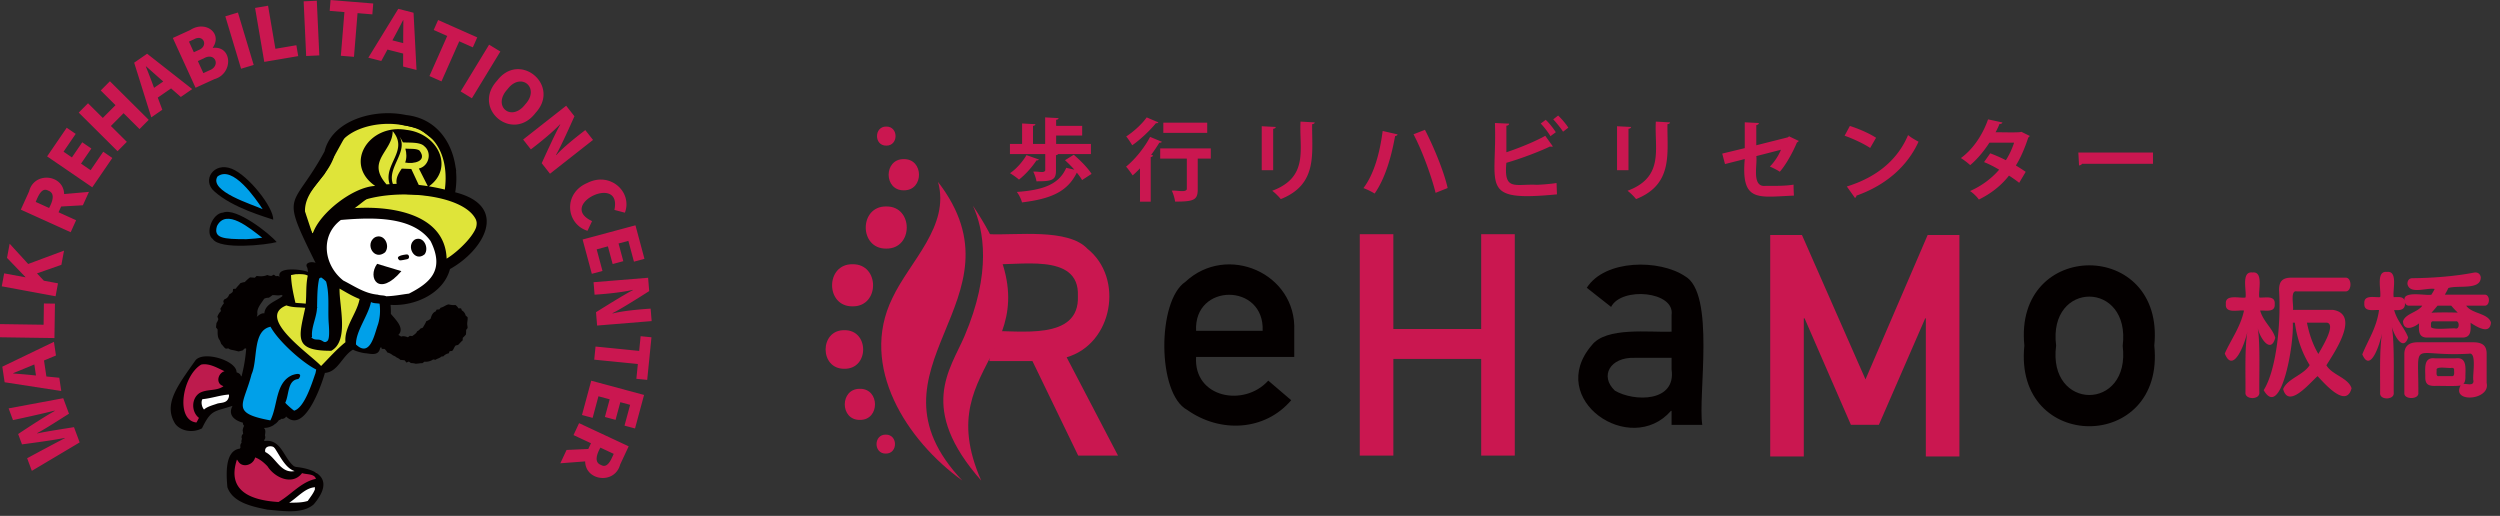 <svg xmlns="http://www.w3.org/2000/svg" width="819.736" height="169.141"><rect width="100%" height="100%" fill="#333333" stroke="none"/><path fill="#040000" d="M548.101 139.304v-4.584h-.198c-13.322 15.22-41.17-3.72-26.01-21.476 4.685-6.168 19.019-4.198 26.208-4.485v-5.481c1.161-7.788-16.436-9.336-19.83-2.641l-7.973-6.278c5.997-9.394 23.882-9.34 32.14-3.837 10.15 5.559 4.242 39.368 5.728 48.782h-10.065zm0-18.189v-3.785h-12.107c-8.102-.28-11.53 6.014-6.478 10.761 6.222 3.679 20.148 3.877 18.585-6.976z"/><path fill="#CA1750" d="M580.444 149.665v-72.6h10.414l20.828 47.336 20.38-47.336h10.414v72.6h-11.011v-45.294h-.2L616.07 139.3h-9.167l-15.198-34.93h-.25v45.294h-11.011z"/><path fill="#040000" d="M663.777 113.315c-3.546-35.084 46.141-35.082 42.603.001 3.643 35.261-46.261 35.256-42.603-.001zm32.239.099c2.729-21.484-24.561-21.559-21.825-.099-2.856 21.527 24.515 21.654 21.825.099zM424.378 117.026h-32.189c-.837 13.483 15.797 16.551 23.667 7.773l7.525 6.428c-8.651 10.157-23.357 10.822-34.132 3.164-9.89-5.309-9.848-35.801-.572-41.98 13.619-12.73 36.505-2.844 35.701 16.046v8.569zm-32.189-8.569h21.825c.662-15.719-22.619-15.744-21.825 0z"/><path fill="#CA1750" d="M485.674 149.39V117.7h-28.801v31.69H445.86v-72.6h11.013v31.093h28.801V76.791h11.011v72.6h-11.011z"/><g fill="#CA1750"><path d="M290.436 148.728c4.034.059 4.035-6.278 0-6.219-4.034-.059-4.034 6.279 0 6.219zM281.951 137.682c6.61.097 6.611-10.287 0-10.19-6.61-.096-6.61 10.287 0 10.19zM276.869 120.919c8.209.12 8.21-12.775-.001-12.654-8.208-.12-8.208 12.775.001 12.654zM279.556 100.448c8.958.131 8.958-13.94-.001-13.808-8.957-.131-8.957 13.94.001 13.808zM290.595 81.512c8.962.131 8.963-13.948-.001-13.816-8.962-.13-8.962 13.949.001 13.816zM296.358 62.405c6.637.097 6.637-10.328 0-10.231-6.637-.096-6.637 10.329 0 10.231zM290.605 47.749c4.054.059 4.055-6.31 0-6.25-4.054-.06-4.054 6.31 0 6.25zM292.597 97.756c5.664-12.093 18.983-23.579 14.985-38.1 29.941 38.892-27.224 60.689 7.963 97.923-18.193-13.077-33.964-37.402-22.948-59.823z"/></g><g fill="#CA1750"><path d="M324.322 76.791c8.85.42 25.87-2.024 32.253 4.785 12.079 9.646 8.309 31.162-6.827 35.576l16.842 32.239h-13.055l-14.998-30.992h-14.102l-.113-41.608zm.114 9.767v22.023c9.549-.374 29.598 3.361 28.998-11.511.622-14.697-20.086-9.665-28.998-10.512z"/><path d="M316.226 110.28c8.988-20.995 6.365-34.965 2.794-42.816 32.363 48.222-15.423 48.954 2.718 90.115-20.858-23.658-10.196-36.354-5.512-47.299z"/></g><g fill="#CA1750"><path d="M10.44 154.391l-1.537-4.138c2.982-1.616 9.387-5.046 12.354-6.572l-.034-.09c-3.63.73-10.279 1.626-14.009 2.117l-1.26-3.392c3.174-2.126 8.684-5.726 11.984-7.567l-.042-.113c-3.569.92-9.988 2.328-13.639 3.112l-1.428-3.844 17.906-3.334 1.89 5.087c-2.492 1.524-7.905 5.078-10.431 6.346l.042.113c2.728-.62 9.174-1.592 12.027-2.05l1.857 4.997-15.68 9.328zM14.427 118.198l.783 5.248 4.232.418.647 4.342-18.571-2.864-.761-5.105 16.927-8.157.669 4.485-3.926 1.633zm-3.171 1.302c-2.218.957-4.676 1.917-6.938 2.864l.014.095c2.486.189 5.054.411 7.464.667l-.54-3.626zM-.093 110.588l.063-4.317 14.326.207.101-6.97 3.618.052-.163 11.287-17.945-.259zM.58 93.883l.785-4.246 6.973 1.289.013-.071-6.049-6.293.859-4.649 6.082 6.643 11.749-4.378-.859 4.649-8.001 2.814 2.254 2.403 4.625.855-.785 4.246L.58 93.883zM27.173 67.31l-7.12.403-.856 1.89 5.757 2.608-1.781 3.933-16.348-7.406 2.717-5.998c1.677-6.621 11.322-5.56 11.487.887l8.134-.711-1.99 4.394zm-11.074.889c.992-1.859 2.2-4.805-.261-5.679-2.195-1.254-3.351 1.882-4.133 3.688l4.394 1.991zM15.448 51.283l6.427-9.397 2.947 2.015-3.99 5.834 2.748 1.879 3.391-4.958 2.986 2.043-3.391 4.957 3.146 2.151 4.139-6.053 2.986 2.043-6.577 9.616-14.812-10.13zM25.821 36.92l3.044-3.062 4.84 4.813 4.167-4.19-4.84-4.813 3.01-3.027 12.725 12.654-3.01 3.027-5.234-5.204-4.167 4.19 5.234 5.204-3.044 3.062L25.821 36.92zM56.097 28.988l-4.366 3.016 1.491 3.983-3.612 2.495-5.616-17.932 4.247-2.934 14.784 11.598-3.731 2.577-3.197-2.803zm-2.566-2.272c-1.837-1.569-3.782-3.352-5.629-4.965l-.079.055a259.26 259.26 0 012.692 6.994l3.016-2.084zM56.666 12.452l5.704-2.606c4.959-3.257 10.663 1.001 7.407 5.765l.04.088c6.432-.72 6.72 8.493.47 10.259.001.001-6.164 2.817-6.164 2.817l-7.457-16.323zm8.508 3.936c3.274-1.296 1.563-5.303-1.594-3.488l-1.624.742 1.594 3.488 1.624-.742zm3.456 6.695c3.855-1.418 1.948-6.115-1.804-3.949l-1.953.892 1.804 3.949 1.953-.892zM73.88 5.351l4.135-1.243 5.167 17.185-4.135 1.243L73.88 5.351zM83.638 2.602l4.256-.725L90.302 16l6.872-1.171.608 3.567-11.128 1.897-3.016-17.691zM99.563.436l4.313-.199.828 17.926-4.313.199L99.563.436zM112.933 3.96l-4.833-.395.291-3.558 13.992 1.143-.291 3.558-4.856-.397-1.171 14.328-4.303-.352 1.171-14.327zM132.189 17.564l-5.142-1.308-2.022 3.741-4.254-1.082 9.825-16.017 5.002 1.273.975 18.765-4.395-1.118.011-4.254zm.026-3.428c-.024-2.416.041-5.053.043-7.505l-.093-.024a254.43 254.43 0 01-3.503 6.625l3.553.904zM146.64 11.793l-4.432-1.966 1.448-3.263 12.831 5.694-1.448 3.263-4.454-1.976-5.831 13.14-3.946-1.751 5.832-13.141zM160.375 14.646l3.688 2.244-9.329 15.33-3.688-2.245 9.329-15.329zM162.992 26.455c7.374-9.802 20.931 1.536 12.635 10.534-7.522 9.948-21.068-1.345-12.635-10.534zm9.263 7.723c4.955-5.394-1.458-10.764-5.873-4.896-5.097 5.556 1.324 10.887 5.873 4.896zM185.646 34.671l2.711 3.453c-1.219 2.719-4.562 10.198-6.041 12.655l.074.095c2.344-2.616 6.623-6.002 9.526-8.216l2.532 3.225-14.115 11.083-2.711-3.453c1.229-2.694 4.639-10.197 6.075-12.651l-.074-.095c-2.452 2.617-6.607 5.983-9.56 8.212l-2.532-3.225 14.115-11.083zM192.614 59.969c7.539-3.802 14.832 3.057 12.284 9.77l-3.446-.908c2.631-12.023-18.866-1.655-7.315 3.663l-1.505 3.19c-7.132-2.273-8.043-12.334-.018-15.715zM208.363 73.877l2.954 10.995-3.448.926-1.834-6.825-3.215.864 1.559 5.8-3.494.939-1.558-5.8-3.68.989 1.903 7.081-3.494.939-3.023-11.251 17.33-4.657zM212.51 91.075l.357 4.375c-2.516 1.596-9.43 5.991-12.018 7.226l.01.12c3.398-.89 8.835-1.355 12.478-1.6l.334 4.087-17.886 1.461-.357-4.375c2.511-1.569 9.493-5.947 12.044-7.204l-.01-.12c-3.488.831-8.811 1.347-12.504 1.578l-.334-4.087 17.886-1.461zM209.578 115.063l.482-4.824 3.552.355-1.397 13.969-3.552-.355.485-4.848-14.305-1.43.43-4.296 14.305 1.429zM211.186 129.499l-2.965 10.992-3.447-.93 1.84-6.823-3.214-.867-1.564 5.799-3.493-.942 1.564-5.799-3.679-.992-1.91 7.08-3.493-.942 3.034-11.248 17.327 4.672zM185.777 147.534l7.124-.319.878-1.879-5.726-2.675 1.827-3.912 16.259 7.595-2.787 5.966c-1.754 6.601-11.386 5.428-11.476-1.021l-8.141.616 2.042-4.371zm11.084-.759c-1.014 1.847-2.256 4.779.195 5.681 2.18 1.28 3.373-1.843 4.176-3.64l-4.371-2.041z"/></g><g><path fill="#DFE439" d="M112.8 67.992l10.232-5.815 22.564 1.235 11.554 5.584.148 7.892-7.435 8.021-4.584 1.704-4.461-10.856-10.65-4.896-16.586-.682-.901-1.49z"/><path fill="#040000" d="M144.766 87.786l-4.661-11.344-10.156-4.669-16.898-.695-1.334-2.206.25-1.464 10.846-6.164 23.017 1.26 12.23 5.91.165 8.828-7.836 8.454-5.623 2.09zm-14.378-17.837l11.144 5.124 4.26 10.368 3.545-1.318 7.034-7.589-.13-6.956-10.88-5.258-22.11-1.21-9.577 5.443.439.726 16.275.67z"/><path fill="#DFE439" d="M101.934 78.07l-3.946-11.887 7.61-9.593 8.103-14.672 12.688-3.25 11.488 2.706 7.086 5.502 3.673 9.111-1.316 7.719-9.437-1.291-16.203.531c-3.146 2.42-16.818 13.03-19.746 15.124z"/><path fill="#040000" d="M101.463 79.568L96.959 66l7.871-9.922 8.258-14.953 13.292-3.404 11.903 2.804 7.441 5.777 3.863 9.583-1.51 8.853-10.242-1.401-15.828.519c-3.8 2.93-16.896 13.089-20.544 15.712zm-2.445-13.203l3.388 10.206c1.964-1.378 16.67-12.789 18.946-14.535 5.756-.317 19.706-.838 25.21.637l1.123-6.584-3.483-8.638-6.732-5.227-11.073-2.608-12.084 3.095-7.947 14.391-7.348 9.263z"/><path fill="#00A0E9" d="M120.404 97.29l5.015 1.415.554 5.881-3.292 10.173-3.584.042-3.362-1.134-.811-3.405z"/><path fill="#DFE439" d="M110.756 92.564l8.741 4.571c-1.282 3.789-5.047 15.652-7.226 18.835l-6.434 5.436-6.745-4.231-10.541-12.625 1.97-4.981 4.559-1.559-1.041-8.671 5.497-.488 2.44 1.562 5.493-.463 3.287 2.614z"/><path fill="#00A0E9" d="M106.247 89.996l-2.449-.418-3.531 20.705 3.288 2.614 4.897.835 1.521-6.181-1.685-17.207z"/><path fill="#BD1B4D" d="M76.484 150.312l-1.016 9.969 9.61 5.31 6.712 1.145a1177.58 1177.58 0 005.607-5.515l7.283-3.3-.927-2.958-4.501-.768-3.378 1.726-3.93-.67-5.252-5.687-3.161-1.535-7.047 2.283zM58.145 137.26l.717-9.678 6.827-9.383 8.072 1.377 1.658 1.776-1.068 6.258-5.904 1.233-3.549 2.755 1.299 4.421-.573 3.356-4.176.408z"/><path fill="#00A0E9" d="M88.551 104.551l-5.217 4.15c-.811 6.264-3.825 19.662-5.409 25.865l4.763 4.359 7.46.163 2.575-5.918 3.951 3.101 4.416-3.727 3.783-11.302-7.616-6.263-8.706-10.428z"/><path fill="#FFF" d="M107.535 72.228l6.146-2.631 21.512 1.997 7.412 6.615 2.83 8.949-6.011 8.242-10.525 3.339-10.318-1.76-10.447-5.733-4.276-11.32zM84.982 148.277l2.008-3.018 3.023.516a520.293 520.293 0 005.198 6.736l3.079 1.645-2.417 1.766-3.93-.67c-1.374-1.955-5.102-5.445-6.961-6.975zM92.984 165.571l5.015-4.622 6.547-2.242-.557 3.265-3.967 3.928zM66.29 135.475l-1.447-3.28.948-2.825 8.944-1.275 1.781 1.05-1.092 2.847c-2.212.614-6.41 2.353-8.318 3.622l-.816-.139z"/><path fill="#00A0E9" d="M87.468 69.49l-5.124-7.905-6.544-5.41-4.306.074-1.563 2.596.937 3.147c4.506 3.101 11.277 6.169 16.6 7.498zM82.359 73.907l-7.007-3.062-4.361 1.123-1.496 3.665 1.835 2.74 5.227 1.576c2.063-.149 9.283-.257 10.998-1.484l-2.914-3.344-2.282-1.214z"/><g fill="#040000"><path d="M123.614 105.211l.031.037.09-.021-.07-.034zM137.565 49.38c-.865-.769-3.532-.527-4.653-.644.423 1.501.484 3.12-.057 4.56 2.803.575 7.392-.431 4.71-3.916zM126.263 82.745c1.776-2.178-.245-6.373-3.32-4.941-3.421 2.157-.328 7.849 3.32 4.941zM139.222 83.402c1.545-1.997-.252-6.175-3.17-4.871-3.122 2.026-.115 7.601 3.17 4.871zM123.656 86.504c-3.308 4.578.546 11.098 7.954 2.402l-7.954-2.402zM130.935 85.299c.333.274 2.186-.292 2.57-.307 1.014-.176.715-1.766-.295-1.56-.853.14-3.878.454-2.275 1.867zM70.285 62.753c5.982 5.445 17.047 8.457 19.304 9.274.178-3.942-8.102-14.552-13.649-16.709-5.864-2.317-9.871 3.817-5.655 7.435zm1.011-4.862c5.005-3.885 12.549 7.267 14.822 10.689-3.177-1.484-17.726-5.821-14.822-10.689zM73.164 69.702c-3.598.214-5.999 6.85-3.392 8.675 2.325 3.601 17.676 1.931 20.945.999-2.366-2.841-13.297-11.411-17.553-9.674zm7.608 8.725c-7.524-.001-10.868-.298-9.619-4.32 3.029-5.951 10.801.783 14.821 3.841-1.374.182-3.24.388-5.202.479z"/><path d="M153.263 106.808c-.228-.888.206-1.932.04-2.829l-.613-.509c-.143-.645-.602-1.364-1.213-1.652l-.304-.726-.864.016c-.166-.369-.643-.917-1.004-1.105-.662.113-1.546-.027-2.188-.189-.903.128-1.699.925-2.619 1.07l-.444.576-.856.048-.377.641c-.955.305-1.377 1.434-1.616 2.319-.293.334-1.012.734-1.437.853-.209.691-.794 1.473-1.11 2.113l-.808.312c-.201.331-.737.767-1.099.902-.211.708-1.034 1.121-1.566 1.554l-.799-.087-.639.486c-.648-.264-1.532-.516-2.21-.222-.187-.124-.717-.48-.93-.535 2.265-2.239-1.067-5.173-2.456-6.952a22.727 22.727 0 00-.095-2.933c7.989.553 17.435-3.793 19.485-11.738 11.165-6.185 19.551-20.643 1.717-25.169 1.863-10.787-3.005-23.887-16.076-25.331-10.783-2.284-24.375 1.906-26.764 11.926-10.622 19.59-14.839 12.5-2.94 36.571-1.08-.588-3.72-.166-2.791 1.413.209.356.289 1.498.3 1.585-.928-.716-10.387-2.103-9.319 1.568l-.495-.289-.716.052-.683-.497-.723.401c-.387.051-1.07-.105-1.407-.298-1.007.531-2.39.499-3.494.32l-.591.595a29.538 29.538 0 00-1.575-.113c-.555.4-1.251 1.022-1.704 1.535-.399.032-1.153.226-1.513.4-.377.571-1.104 1.153-1.429 1.761l-.914.098-.109.946c-.255.286-.857.72-1.204.882-.14.738-.809 1.355-1.517 1.555l-.382.568.181.823c-.453.425-.786 1.192-1.144 1.689l.206.806c-.534.41-.939 1.193-1.179 1.805l.306.789c-.056.37-.362 1.001-.597 1.29a49.31 49.31 0 00-.156 1.443l.518.679c.046 1.13-.12 2.57.668 3.476.154.317.421.977.534 1.311.525.404.909 1.219 1.52 1.52l.841-.086c.473.458 1.316.5 1.92.649.35.073 1.053.25 1.397.35a39.311 39.311 0 001.389-.36l.515-.566.499-.092c.03.055.06.109.093.163a51.068 51.068 0 01-1.521 9.009 1.961 1.961 0 00-.243-.077c-.006-.68-.814-1.039-1.394-1.24.085-3.884-10.958-7.18-13.484-3.912-6.092 8.636-10.578 14.463-6.618 20.817 1.951 2.522 5.929 2.998 8.771 1.457 3.041-6.292 4.007-5.374 10.014-7.37-1.608 3.017.654 4.791 3.425 5.528-.099.439.165.803.364 1.022-.256.52-.629 1.435-.363 1.985-.047.26.009.488.073.666-.518.241-.68 1.142-.402 1.596-.15.398-.293.956-.104 1.325-.381.205-.588 1.112-.363 1.401-.047.144-.143.31-.199.482-.011.009-.022.015-.033.023-5.082.674-4.417 8.772-4.087 12.643 1.782 5.146 8.399 6.389 13.136 7.373 4.648.35 11.316 1.601 15.147-1.716 6.274-7.344 2.781-11.363-5.82-12.306a6.954 6.954 0 01-.631-.225c-3.421-2.72-4.159-9.012-9.654-8.269a1.166 1.166 0 00-.167-.324c.463-.277.501-1.041.298-1.489.088-.73.363-1.813-.269-2.331.028-.045.056-.095.082-.148 1.834.014 3.766-1.061 4.788-2.566.396-.033.669-.285.836-.455.466.2 1.305-.204 1.492-.726 6.313 6.119 12.086-11.805 12.736-14.293 4.266-.26 5.627-5.536 9.215-7.634.988.635 3.876 1.279 4.332 1.204 1.97.318 4.175.736 4.569-1.803.125-.055.251-.111.376-.169l.173.518.895.038c.301.23.741.806.907 1.146a4.548 4.548 0 011.881.994c.359.084.953.42 1.209.687.361.096.939.473 1.184.753.358.018 1.077.092 1.43.151l.549.73.819-.325.682.494c.384-.011 1.129.094 1.496.205.677.023 1.569-.213 2.246-.165l.683-.51c.974.137 2.047-.153 2.843-.723l.799.119c.518-.435 1.434-.525 1.872-1.061l.694-.076c.398-.497 1.121-.898 1.751-.982l.298-.705.811-.087c.512-.442.679-1.337 1.181-1.786l.784-.184c.468-.425.982-1.119 1.505-1.484l.013-.833c.287-.247.811-.795 1.043-1.094a9.32 9.32 0 00.073-1.512l.479-.62-.062-.747zM65.02 137.427c-.185.353-.382.743-.612 1.11-7.014-.776-4.616-15.332 1.56-18.99 2.581-.559 5.321 1.104 7.648 2.175-2.139.626-2.957 3.928-.569 4.8-.018-.009.154.098.216.124-2.216 1.655-5.437.841-7.809 2.217-2.764 1.776-2.758 6.198-.224 8.149-.069.139-.138.278-.21.415zm9.854-6.791c-.618 1.51-2.202 1.369-3.517 1.667-1.383.511-3.388.976-4.458 1.982-.593-.666-.865-1.711-.782-2.599.05-.273.086-.601.286-.803 2.93-.27 5.723-1.301 8.65-1.518.101.437.012.874-.179 1.271zm81.486-57.862c.545 3.382-6.256 9.889-9.911 12.024-.545-15.16-19.258-17.765-32.862-16.333 9.118-7.459 39.369-6.034 42.773 4.309zm-27.597-29.771c5.426 6.395-3.194 10.871-1 17.378-.341.023-.678.051-1.014.082-6.879-7.756 2.009-10.78 2.014-17.46zm11.511 18.037a65.475 65.475 0 00-2.971-.404l-2.443-5.229-3.104-.12.001-.027c-1.051 1.518-2.03 3.081-1.698 5.021-.412.008-.821.02-1.226.039-1.994-5.392 5.14-10.467 2.138-15.614.415.637.797 1.3 1.134 1.976 1.921.16 5.667-.199 7.021 1.262 2.615 2.101 1.511 6.579-1.787 7.301l2.935 5.795zm-37.726 15.587c-7.747-12.271 4.405-16.555 7.038-25.54 1.858-8.903 14.443-11.814 23.012-9.931 11.061 1.49 14.561 11.308 13.259 21a69.52 69.52 0 00-5.215-1.056c8.353-5.996 3.053-17.328-7.392-18.512-12.186-2.17-20.753 11.108-10.224 18.385-7.143.258-18.29 8.873-20.478 15.654zm4.382 15.702c1.115 3.965.597 8.534.801 12.842.059 1.222.57 5.847-.377 6.627-1.038.855-1.324-.039-2.398-.346-.71-.203-1.586.01-2.227-.365-1.297-.758-.352.051-.43-.901-.223-2.91 1.542-6.252 1.649-9.217.125-.062.148-.15.018-.269.088-3.204.018-6.242.693-9.377.197-.125.404-.244.624-.356a8.394 8.394 0 011.647 1.362zm-9.863-2.426c1.318.006 2.808-.122 3.847.476-.684 3.31-.361 5.962-.671 9.193-1.141-.144-2.188-.161-3.374-.278-.684-2.91-1.372-6.076-1.443-9.098.552-.096 1.099-.218 1.641-.293zm-12.694 12.656c-.065-1.7 1.38-3.197 2.223-4.571.349-.242 1.068-.396 1.486-.344.343-.164.959-.607 1.238-.865.928-.09 2.045.292 2.926-.101l.457.319c-2.051 1.825-5.747 2.508-6.024 5.754-1.016-.156-1.782.601-2.531 1.162.225-.311.277-.987.225-1.354zm18.885 57.217a.817.817 0 01.049.099c-.068.168-.099.342-.033.518-.423 1.306-1.601 2.726-2.36 3.86-1.955.622-4.071.542-6.102.593 2.634-1.657 5.326-4.939 8.446-5.07zm-15.535-13.268c.451-.217 1.208-.208 1.594-.088a1.5 1.5 0 01.529.27c-.066-.032.335.388.197.194 1.698 2.492 3.473 6.576 6.562 7.582-4.609.902-6.084-4.489-9.62-6.251-.174-.721.036-1.394.738-1.707zm.001 6.394c2.313 3.706 8.146 6.419 11.328 2.225 1.431.516 4.071.14 4.53 1.89-4.82.973-8.15 5.223-12.272 7.586-8.779-.531-17.086-3.455-13.614-13.928.107.165.22.327.338.484v.03l.03.009c1.14 2.038 3.969 1.571 5.145-.188l.006-.001c.193-.324.356-.663.454-1.028 1.592.591 2.896 1.704 4.055 2.921zm15.708-30.5c-1.097 3.059-3.532 11.216-6.964 12.255-.325-.136-2.393-1.918-2.936-2.599 1.29-2.572.677-7.37 4.225-7.773.496-.218 1.891-2.59-1.941-1.278-5.591 2.435-4.668 10.013-7.168 14.838-13.291-2.468-8.748-4.993-6.157-15.137 2.145-4.738.197-14.312 6.212-15.576 2.543 4.694 10.365 11.719 14.972 14.036-.065.414-.145.826-.243 1.234zm14.386-23.934c-.98 4.538-4.984 8.876-4.548 13.739-2.956 2.381-5.316 5.098-7.986 7.804-3.329-3.692-21.532-15.863-11.379-19.867 2.182.767 4.051.551 6.179.783-2.062 9.689-3.939 14.134 8.529 14.094 5.94-3.219 2.566-14.822 2.727-20.394 2.139 1.219 4.126 2.45 6.572 3.42-.029.138-.058.278-.094.421zm6.136 7.877c-1.166 3.193-2.553 11.06-7.226 6.613-.102-4.322 3.991-9.421 4.918-13.912.878.466 1.862.362 2.818.525.291 2.334.153 4.587-.51 6.774zm2.718-9.2c-1.021-.407-1.902-.194-2.864-.54l.003.01c-4.226-.385-7.566-2.76-11.251-4.634-6.453-5.106-7.66-14.748-.787-19.858 10.88-.931 23.576-1.16 29.402 6.901 4.857 9.659-.372 13.818-7.067 17.246-2.691.343-4.648.784-7.436.875z"/></g></g><g fill="#CA1750"><path d="M741.091 101.837c1.087 3.75 4.1 5.8 4.952 8.92-1.42 5.445-5.084.097-5.754-3.256.884 5.034.432 16.101.535 21.187.237 2.442-4.787 2.443-4.549 0 .066-5.647-.293-14.197.624-19.937-.709 3.629-4.596 14.174-7.405 7.181 1.741-4.083 5.228-8.797 6.29-14.094-1.743-.303-6.254 1.148-5.931-2.14-.371-3.397 4.682-1.789 6.423-2.141.491-1.903-1.555-8.679 2.274-8.207 3.824-.486 1.792 6.323 2.275 8.207 1.714.177 5.292-.874 5.04 2.141.234 2.919-3.079 2.005-4.774 2.139zm23.951-.223c8.872 1.55.514 13.765-2.23 18.152 1.832 3.192 7.131 4.062 8.253 7.537-1.73 6.688-8.67-1.347-11.151-3.969-2.612 2.309-9.545 10.811-11.285 4.238 1.433-3.467 6.668-4.561 8.698-7.85-2.632-4.237-4.192-9.01-4.861-13.916h-.67c.404 7.833-3.993 31.809-9.545 22.123 3.992-6.292 5.75-21.181 5.039-32.783.001-3.032 1.205-4.103 4.149-4.103h17.573c2.28-.183 2.243 4.703 0 4.505h-15.923c-2.296-.533-.878 5.023-1.249 6.066h13.202zm-8.608 4.192c.714 3.612 1.874 7.092 3.747 10.258.898-1.693 5.947-9.622 2.855-10.258h-6.602zM789.929 100.231c-.714 0-1.16-.401-1.383-1.026.302 2.503-1.758 2.608-3.523 2.453.94 3.58 3.481 5.947 4.594 9.01-1.619 4.717-4.586-.57-5.353-3.523.901 4.938.579 16.553.625 21.721.186 2.324-4.649 2.4-4.461 0 .053-5.514-.276-13.885.625-19.58-.721 3.629-3.827 13.182-6.469 6.914 1.769-4.506 4.702-8.633 5.487-14.541-1.704-.133-5.023.773-4.816-2.141-.235-2.995 3.484-1.905 5.173-2.096.504-1.861-1.568-8.721 2.23-8.252 3.793-.484 1.735 6.41 2.231 8.252 1.179.055 3.177-.396 3.567 1.204-.867-3.487 7.252-1.53 8.787-2.008.401-.624.758-1.248 1.07-1.873-2.771-.463-8.202 1.895-8.92-1.605-.048-1.099.522-1.932 1.65-1.919 6.334-.044 14.05-.624 20.115-1.828 1.068-.211 2.031.22 2.275 1.472.083 4.387-7.341 2.562-10.615 3.568-.357.758-.759 1.472-1.16 2.185h12.979c1.974-.141 1.934 3.768 0 3.613h-5.976c1.827 2.712 7.187 2.399 8.118 5.529-.342 4.182-4.707 1.353-6.691.091.064 2.445.346 5.116-3.211 4.816h-10.57c-3.393.286-3.208-2.261-3.122-4.639-1.717 1.438-5.068 2.741-5.264-.669.79-2.552 4.818-2.913 6.334-5.129h-4.326zm18.465 23.416c0 1.07-.224 1.784-.669 2.229 1.146-.09 3.465.813 3.3-1.07-.451-1.134 1.233-9.407-1.381-8.831-19.362 1.132-16.609-5.312-16.682 12.889.178 2.177-4.756 2.216-4.594 0v-12.756c0-2.542 1.428-3.88 4.416-3.88h18.107c2.988 0 4.461 1.025 4.461 3.701v9.635c1.357 5.73-11.713 6.688-8.52.803-.953.378-7.294.092-8.43.178-2.23 0-3.166-.579-3.166-2.855.068-2.554-.775-6.693 3.166-6.199h6.824c3.888-.495 3.127 3.597 3.168 6.156zm-3.167-15.923c1.311.242 1.267-2.642 0-2.364h-7.226c-1.099-.148-.879.937-.892 1.65-.346 1.466 7.49.415 8.118.714zm-5.977-7.493c-.669.803-1.293 1.561-2.007 2.319 2.269-.16 6.387-.109 8.652-.045a26.011 26.011 0 01-2.141-2.274h-4.504zm4.594 23.104c1.188.184.782-1.371.848-2.052 0-.535-.312-.669-.848-.669-.653.266-5.072-.671-4.906.669.084.656-.359 2.233.803 2.052h4.103z"/></g><g><g fill="#CA1750"><path d="M346.248 55.991c0 3.107-1.407 3.459-6.39 3.459-.146-.967-.616-2.287-1.055-3.166 1.694-.153 3.494.581 3.928-.38V50.51h-11.578v-3.312h3.986v-6.712l4.367.234c-.029.293-.234.469-.791.557v5.921h3.986v-8.706l4.396.235c-.029.293-.234.469-.791.557v1.993h8.53v3.166h-8.53v2.755h11.402v3.312H346.95c-.088.176-.322.323-.703.381v5.1zm-5.599-3.693c-.117.205-.411.352-.792.293-1.437 2.199-3.664 4.69-5.745 6.302-.704-.645-2.082-1.583-2.931-2.11 2.052-1.378 4.162-3.781 5.393-5.921l4.075 1.436zm11.432-1.554c2.11 1.788 4.69 4.397 5.833 6.273l-3.107 2.022c-.381-.703-.997-1.553-1.729-2.433-3.078 6.302-8.588 8.618-17.968 9.761-.293-1.114-.997-2.55-1.7-3.43 8.471-.615 13.777-2.374 16.209-7.914l2.667.616a43.93 43.93 0 00-3.078-3.107l2.873-1.788zM373.796 55.2a35.328 35.328 0 01-2.404 2.316c-.469-.704-1.524-2.199-2.169-2.873 2.785-2.228 6.009-6.126 7.885-9.761l3.869 1.612c-.117.205-.439.352-.821.264a53.404 53.404 0 01-2.697 4.016l.645.205c-.088.234-.322.469-.792.527v14.627h-3.517V55.2zm6.038-15.067c-.117.176-.352.322-.821.264-1.817 2.257-4.954 5.276-7.768 7.24-.44-.792-1.378-2.198-1.964-2.902 2.462-1.554 5.276-4.191 6.712-6.244l3.841 1.642zm17.177 8.53v3.342h-4.279v10.113c0 3.488-1.319 3.986-7.416 3.986-.146-1.055-.586-2.55-1.084-3.576 1.497-.221 4.557.711 4.925-.498V52.005h-8.735v-3.342h16.589zm-1.173-8.442v3.342h-14.392v-3.342h14.392zM413.714 55.816V41.394l4.602.234c-.029.322-.293.527-.85.615v13.572h-3.752zm17.382-15.683c-.029.293-.264.499-.85.586-.122 9.61 1.931 19.711-10.289 24.563-.557-.733-1.935-2.11-2.813-2.726 12.169-4.531 8.796-13.784 9.292-22.688l4.66.265zM458.263 44.061c-.117.323-.322.499-.82.557-1.202 6.683-3.225 13.865-6.713 18.848-1.055-.674-2.55-1.377-3.664-1.788 3.488-4.631 5.364-11.49 6.303-18.73l4.894 1.113zm8.97-1.494c3.049 5.892 6.273 13.865 7.445 19.082l-3.957 1.583c-1.261-5.159-4.367-13.806-7.24-19.2l3.752-1.465zM503.898 60.593c1.524-.029 4.778-.293 6.478-.586.06 1.202.089 2.492.147 3.723-25.799 2.48-19.594-2.484-20.343-23.391l4.66.206c-.059.352-.264.615-.908.674v8.706c3.752-1.231 9.321-3.459 12.751-5.394l2.491 3.488c-.269.131-.663.09-.968.029-2.784 1.377-9.292 3.928-14.274 5.334-.901 9.384 2.838 6.868 9.966 7.211zm2.932-21.31c1.172 1.084 2.579 2.902 3.312 4.075l-1.759 1.29c-.645-1.114-2.169-3.136-3.194-4.133l1.641-1.232zm4.074-1.406c1.172 1.114 2.638 2.843 3.342 3.986l-1.729 1.319c-.704-1.114-2.229-3.019-3.225-4.045l1.612-1.26zM530.214 55.816V41.394l4.603.234c-.029.322-.293.527-.851.615v13.572h-3.752zm17.383-15.683c-.029.293-.265.499-.851.586-.122 9.61 1.931 19.711-10.288 24.563-.558-.733-1.935-2.11-2.814-2.726 12.169-4.531 8.796-13.784 9.292-22.688l4.661.265zM589.801 46.201c-.088.205-.293.381-.586.498-1.29 3.107-3.605 7.357-5.628 9.614-.82-.557-2.169-1.231-3.254-1.7 1.466-1.466 2.873-3.605 3.635-5.511l-8.09 2.081c.465 2.672-1.714 10.382 3.136 9.76 2.585.016 6.55.063 9.087-.41 0 1.084.059 2.58.117 3.605-11.68.46-17.378 2.348-16.122-11.989l-6.478 1.642-.909-3.43 7.387-1.788v-8.471l4.631.234c-.029.381-.352.586-.85.704v6.595l10.348-2.609.41-.322 3.166 1.497zM606.564 41.306c2.931.909 6.448 2.462 8.588 3.87l-1.935 3.341c-2.11-1.407-5.569-3.019-8.383-4.016l1.73-3.195zm-.997 19.845c9.878-3.049 16.679-8.794 20.079-16.854 1.084.879 2.345 1.583 3.43 2.169-3.635 8.002-10.641 14.246-20.343 17.675-.059.322-.234.645-.498.762l-2.668-3.752zM665.535 44.56c-.059.205-.234.381-.469.527-1.113 3.4-2.55 6.771-4.074 9.175a70.416 70.416 0 013.225 2.081l-2.14 3.605c-.851-.703-2.287-1.7-3.342-2.374-2.58 3.312-5.921 5.921-9.879 7.855-.557-.85-1.964-2.228-2.901-2.785 3.723-1.642 7.006-4.045 9.556-7.005-1.554-.938-3.342-1.847-4.954-2.492l2.022-2.873a44.82 44.82 0 015.13 2.257 24.464 24.464 0 002.697-5.745h-8.091c-1.817 2.814-4.074 5.511-6.302 7.357-.703-.674-2.14-1.759-3.049-2.315 4.134-3.02 7.182-7.768 8.911-12.692l4.72 1.026c-.117.323-.44.499-.968.469-.293.792-.82 1.876-1.29 2.755.553-.088 8.107.201 8.442-.176l2.756 1.35zM681.475 50.012h24.476v3.693h-23.244c-.176.293-.586.498-.997.557l-.235-4.25z"/></g></g></svg>